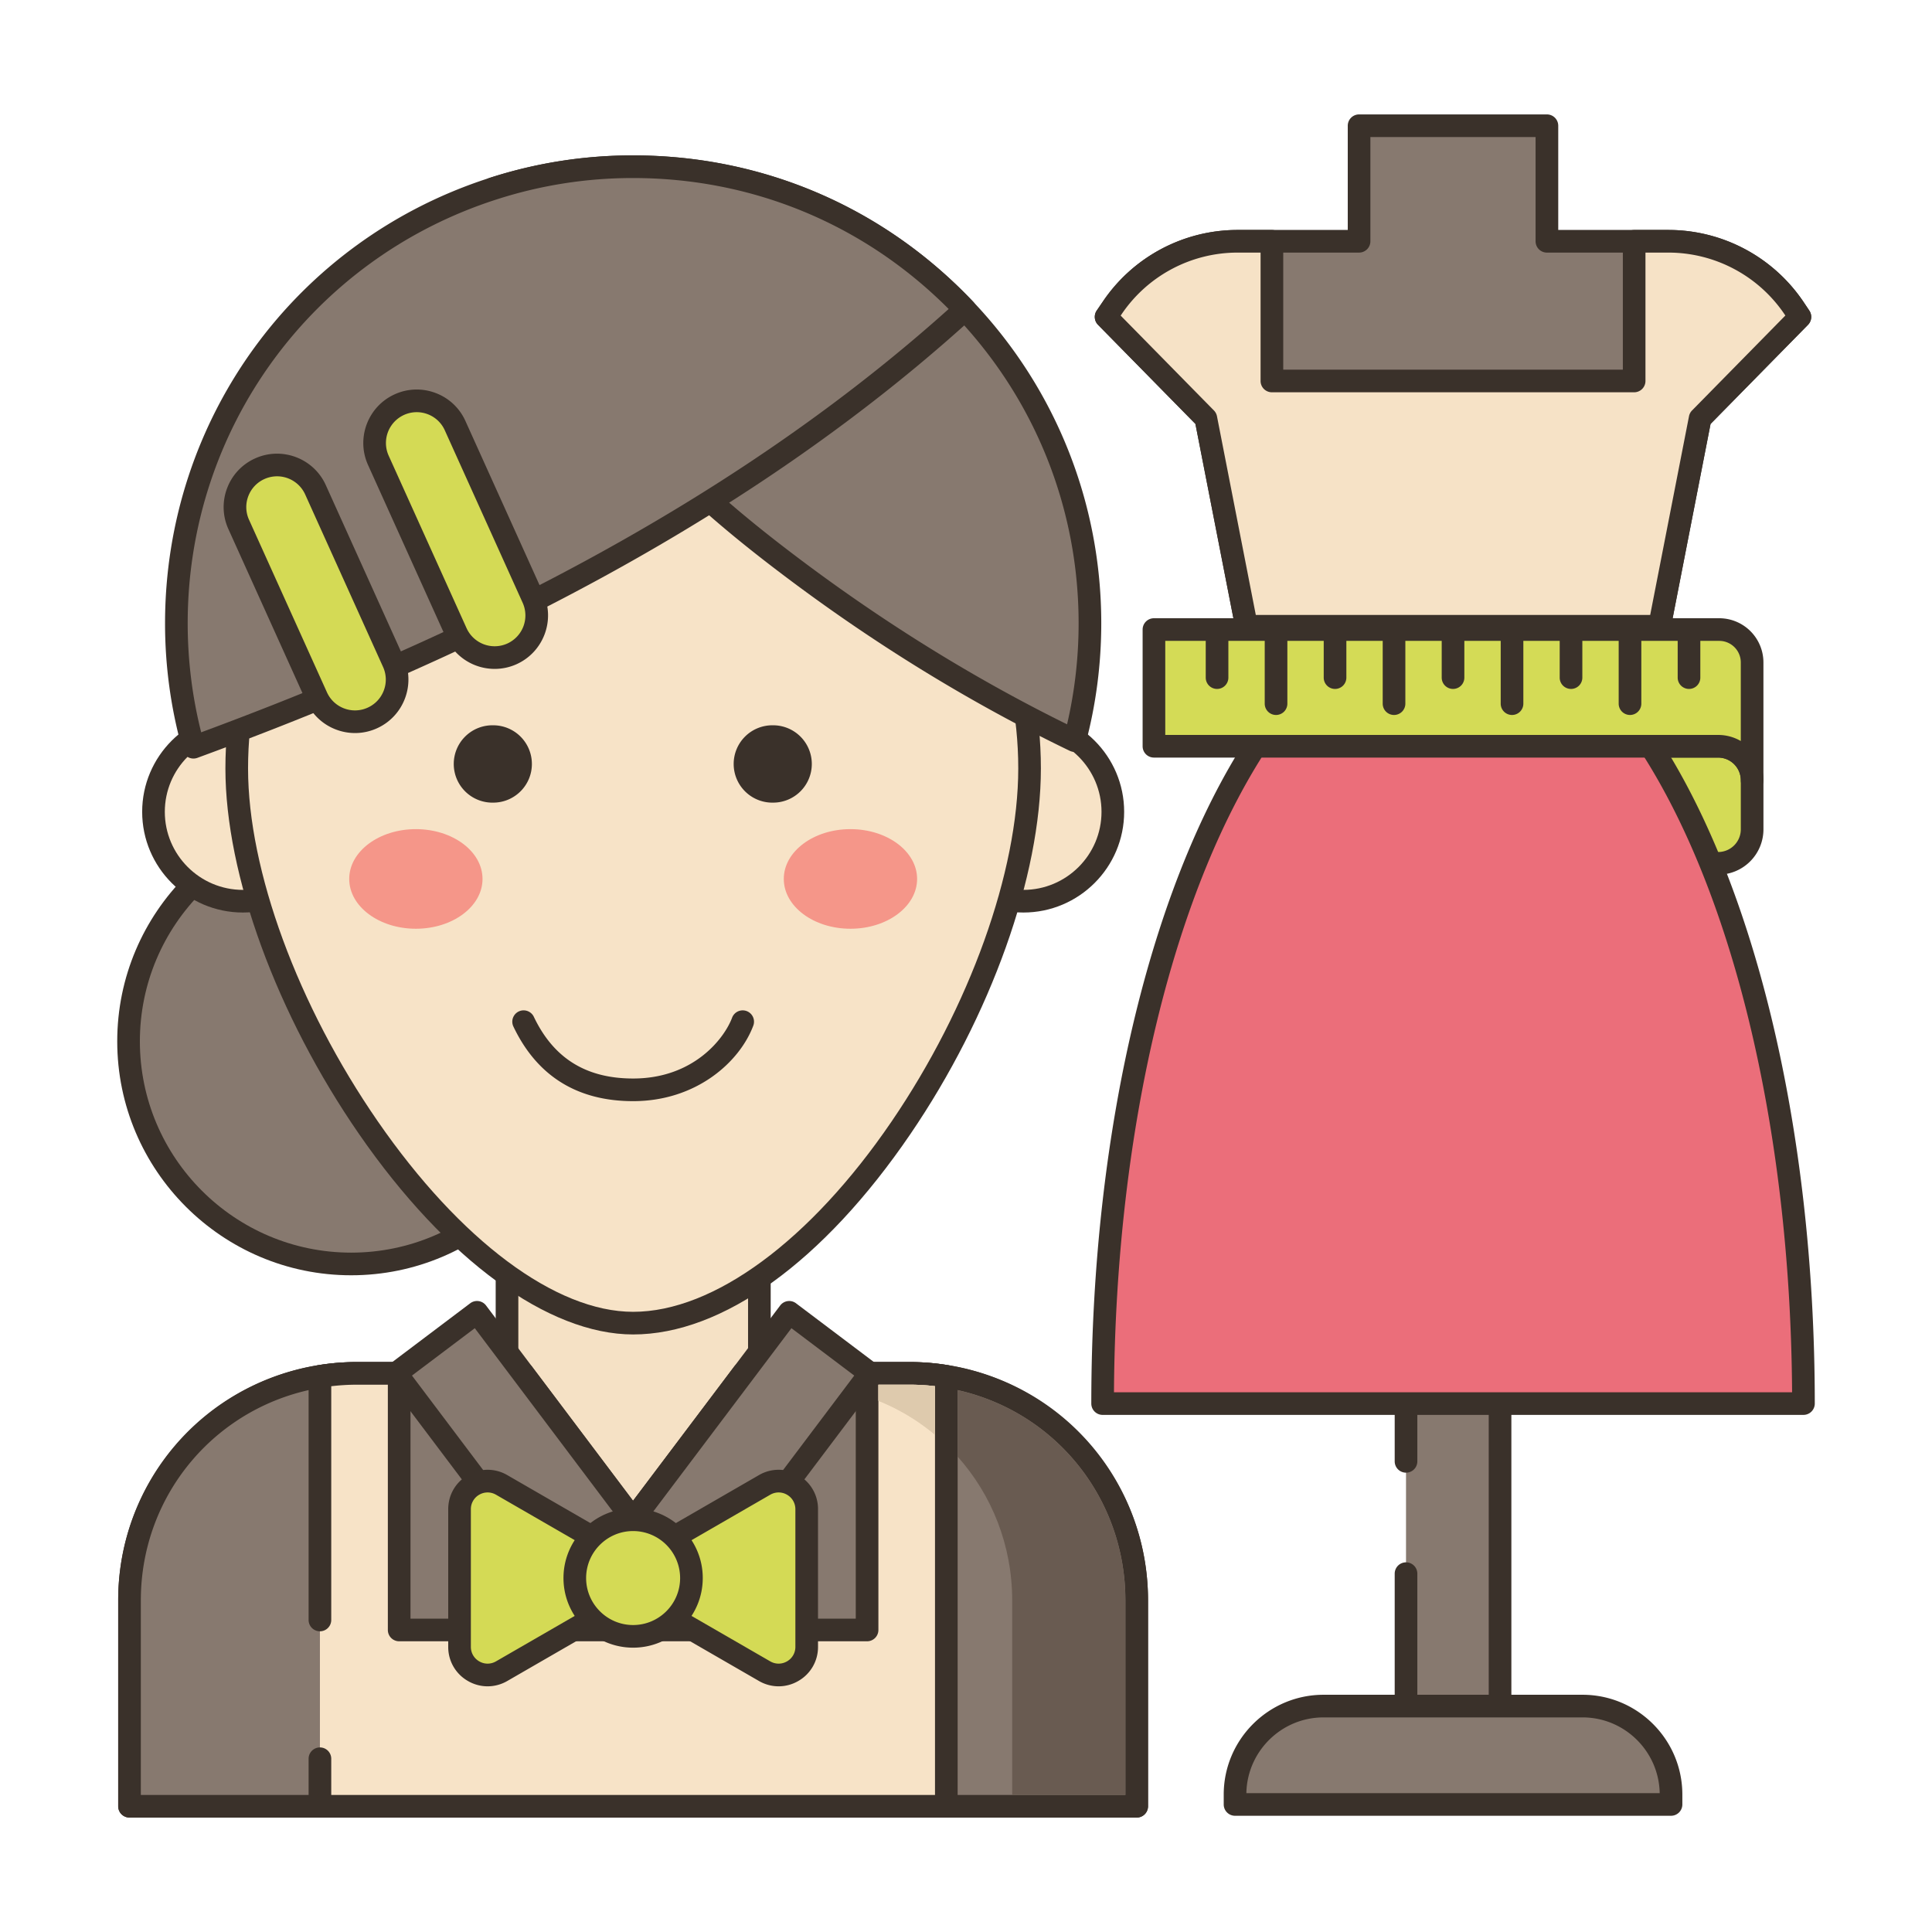 <?xml version="1.0" encoding="UTF-8"?>
<svg xmlns="http://www.w3.org/2000/svg" xmlns:xlink="http://www.w3.org/1999/xlink" version="1.1" width="512" height="512" x="0" y="0" viewBox="0 0 256 256" style="enable-background:new 0 0 512 512" xml:space="preserve" class="">
  <g>
    <circle cx="46.534" cy="137.981" r="29.5" fill="#87796F" opacity="1" data-original="#87796f" class=""></circle>
    <path fill="#3A312A" d="M46.534 168.981c-17.094 0-31-13.907-31-31s13.906-31 31-31 31 13.907 31 31-13.906 31-31 31zm0-59c-15.439 0-28 12.561-28 28s12.56 28 28 28c15.439 0 28-12.561 28-28 0-15.44-12.56-28-28-28z" opacity="1" data-original="#3a312a" class=""></path>
    <path fill="#F5E1C5" d="M150.621 239.335v-27.28c0-16.62-13.46-30.08-30.1-30.08h-19.9v-16.857h-33.44v16.857h-19.89c-16.64 0-30.13 13.46-30.13 30.08v27.28z" opacity="1" data-original="#f5e1c5" class=""></path>
    <path fill="#3A312A" d="M150.621 240.835H17.161a1.5 1.5 0 0 1-1.5-1.5v-27.28c0-17.413 14.189-31.579 31.63-31.579h18.39v-15.357a1.5 1.5 0 0 1 1.5-1.5h33.44a1.5 1.5 0 0 1 1.5 1.5v15.357h18.4c17.424 0 31.6 14.167 31.6 31.579v27.28a1.5 1.5 0 0 1-1.5 1.5zm-131.96-3h130.46v-25.78c0-15.759-12.83-28.579-28.6-28.579h-19.9a1.5 1.5 0 0 1-1.5-1.5v-15.357h-30.44v15.357a1.5 1.5 0 0 1-1.5 1.5h-19.89c-15.786 0-28.63 12.821-28.63 28.579z" opacity="1" data-original="#3a312a" class=""></path>
    <path fill="#87796F" d="M150.621 212.059v27.28H17.161v-27.28c0-14.95 10.92-27.35 25.23-29.68 1.59-.26 3.23-.4 4.9-.4h22l14.59 19.37 14.6-19.37h22.04c1.66 0 3.28.13 4.87.4 14.32 2.31 25.23 14.72 25.23 29.68z" opacity="1" data-original="#87796f" class=""></path>
    <path fill="#3A312A" d="M150.621 240.839H17.161a1.5 1.5 0 0 1-1.5-1.5v-27.28c0-15.556 11.141-28.661 26.489-31.16 1.7-.278 3.43-.419 5.141-.419h22c.471 0 .915.221 1.198.598l13.392 17.779 13.402-17.78a1.5 1.5 0 0 1 1.198-.597h22.04c1.752 0 3.475.142 5.121.421 15.338 2.474 26.478 15.579 26.478 31.159v27.28a1.498 1.498 0 0 1-1.499 1.499zm-131.96-3h130.46v-25.78c0-14.1-10.08-25.959-23.969-28.199a27.76 27.76 0 0 0-4.631-.381H99.229l-14.15 18.772a1.502 1.502 0 0 1-2.396-.001l-14.14-18.772H47.291c-1.549 0-3.116.128-4.657.38-13.892 2.262-23.973 14.121-23.973 28.199z" opacity="1" data-original="#3a312a" class=""></path>
    <path fill="#F7E3C7" d="M42.391 233.043v6.296h83v-56.96c-1.59-.27-3.21-.4-4.87-.4h-5.63v34h-62v-34h-5.6c-1.67 0-3.31.14-4.9.4v32.276z" opacity="1" data-original="#f7e3c7" class=""></path>
    <path fill="#3A312A" d="M125.392 240.839h-83a1.5 1.5 0 0 1-1.5-1.5v-6.296a1.5 1.5 0 1 1 3 0v4.796h80v-54.162a28.26 28.26 0 0 0-3.37-.198h-4.13v32.5a1.5 1.5 0 0 1-1.5 1.5h-62a1.5 1.5 0 0 1-1.5-1.5v-32.5h-4.101c-1.129 0-2.269.068-3.399.203v30.973a1.5 1.5 0 1 1-3 0V182.38a1.5 1.5 0 0 1 1.258-1.48 31.978 31.978 0 0 1 5.142-.419h5.601a1.5 1.5 0 0 1 1.5 1.5v32.5h59v-32.5a1.5 1.5 0 0 1 1.5-1.5h5.63c1.752 0 3.476.142 5.121.421a1.5 1.5 0 0 1 1.249 1.479v56.96a1.501 1.501 0 0 1-1.501 1.498z" opacity="1" data-original="#3a312a" class=""></path>
    <path fill="#87796F" d="m83.881 201.349-10.72 8.065-20.673-27.439 10.72-8.085z" opacity="1" data-original="#87796f" class=""></path>
    <path fill="#3A312A" d="M73.162 210.914c-.455 0-.904-.206-1.199-.597L51.29 182.878a1.501 1.501 0 0 1 .295-2.101l10.72-8.085a1.497 1.497 0 0 1 2.101.295l20.673 27.459a1.5 1.5 0 0 1-.297 2.101l-10.72 8.064a1.477 1.477 0 0 1-.9.303zM54.589 182.27l18.868 25.044 8.323-6.261-18.867-25.061z" opacity="1" data-original="#3a312a" class=""></path>
    <path fill="#87796F" d="m115.294 181.975-20.673 27.439-10.74-8.065 20.693-27.459z" opacity="1" data-original="#87796f" class=""></path>
    <path fill="#3A312A" d="M94.62 210.914c-.313 0-.63-.098-.899-.3l-10.74-8.064a1.503 1.503 0 0 1-.298-2.103l20.693-27.459c.24-.318.596-.527.99-.583a1.49 1.49 0 0 1 1.111.288l10.72 8.085c.661.499.793 1.439.295 2.101l-20.673 27.439a1.5 1.5 0 0 1-1.199.596zm-8.637-9.862 8.341 6.263 18.869-25.045-8.324-6.278z" opacity="1" data-original="#3a312a" class=""></path>
    <path fill="#D4DA55" d="m82.265 205.878-15.794-9.119c-2.48-1.432-5.58.358-5.58 3.221v18.238c0 2.864 3.1 4.653 5.58 3.221l15.794-9.119c2.479-1.431 2.479-5.011 0-6.442z" opacity="1" data-original="#d4da55" class=""></path>
    <path fill="#3A312A" d="M64.61 223.446a5.207 5.207 0 0 1-2.608-.707 5.165 5.165 0 0 1-2.61-4.521V199.98c0-1.887.976-3.577 2.61-4.52a5.163 5.163 0 0 1 5.219.001l15.794 9.119c1.634.943 2.609 2.633 2.609 4.52s-.975 3.577-2.609 4.521l-15.794 9.118a5.22 5.22 0 0 1-2.611.707zm0-25.689a2.2 2.2 0 0 0-1.108.301 2.197 2.197 0 0 0-1.11 1.922v18.237c0 .803.415 1.521 1.11 1.923.693.401 1.523.4 2.219-.001l15.794-9.118a2.198 2.198 0 0 0 1.109-1.923c0-.802-.415-1.521-1.109-1.922l-15.794-9.119c-.348-.2-.729-.3-1.111-.3z" opacity="1" data-original="#3a312a" class=""></path>
    <path fill="#D4DA55" d="m101.312 196.759-15.794 9.119c-2.48 1.432-2.48 5.011 0 6.443l15.794 9.119c2.48 1.432 5.579-.358 5.579-3.221V199.98c0-2.863-3.1-4.653-5.579-3.221z" opacity="1" data-original="#d4da55" class=""></path>
    <path fill="#3A312A" d="M103.172 223.446a5.207 5.207 0 0 1-2.61-.708l-15.794-9.118c-1.635-.944-2.609-2.634-2.609-4.521s.976-3.576 2.609-4.52l15.794-9.119a5.17 5.17 0 0 1 5.22-.001 5.164 5.164 0 0 1 2.61 4.52v18.237a5.169 5.169 0 0 1-2.61 4.521 5.204 5.204 0 0 1-2.61.709zm0-25.689c-.382 0-.763.1-1.11.301l-15.794 9.119a2.198 2.198 0 0 0-1.109 1.922 2.2 2.2 0 0 0 1.109 1.923l15.794 9.118c.694.4 1.523.401 2.22 0a2.197 2.197 0 0 0 1.11-1.922V199.98c0-.802-.415-1.521-1.11-1.922a2.213 2.213 0 0 0-1.11-.301zm-1.86-.998h.01z" opacity="1" data-original="#3a312a" class=""></path>
    <path fill="#D4DA55" d="M91.618 209.099a7.727 7.727 0 1 1-15.454 0 7.727 7.727 0 0 1 15.454 0z" opacity="1" data-original="#d4da55" class=""></path>
    <path fill="#3A312A" d="M83.892 218.325c-5.088 0-9.228-4.139-9.228-9.226s4.14-9.227 9.228-9.227 9.227 4.139 9.227 9.227c-.001 5.087-4.14 9.226-9.227 9.226zm0-15.453c-3.434 0-6.228 2.794-6.228 6.227s2.794 6.226 6.228 6.226 6.227-2.793 6.227-6.226a6.235 6.235 0 0 0-6.227-6.227z" opacity="1" data-original="#3a312a" class=""></path>
    <path fill="#695B51" d="M149.121 212.059v25.78h-15v-25.78c0-7.29-2.7-13.98-7.23-19.05v-8.81c12.98 2.91 22.23 14.36 22.23 27.86z" opacity="1" data-original="#695b51" class=""></path>
    <path fill="#DECAAD" d="M123.891 183.679v6.43a27.86 27.86 0 0 0-7.5-4.5v-2.13h4.13c1.14 0 2.27.07 3.37.2z" opacity="1" data-original="#decaad" class=""></path>
    <path fill="#DECAAD" d="M123.891 183.679v6.43a27.86 27.86 0 0 0-7.5-4.5v-2.13h4.13c1.14 0 2.27.07 3.37.2z" opacity="1" data-original="#decaad" class=""></path>
    <ellipse cx="32.187" cy="107.571" fill="#F7E3C7" fill-rule="evenodd" clip-rule="evenodd" rx="11.843" ry="11.849" transform="rotate(-89.89 32.185 107.57)" opacity="1" data-original="#f7e3c7" class=""></ellipse>
    <path fill="#3A312A" d="M32.187 120.914c-7.36 0-13.349-5.985-13.349-13.343 0-7.357 5.988-13.343 13.349-13.343 7.36 0 13.349 5.986 13.349 13.343-.001 7.357-5.989 13.343-13.349 13.343zm0-23.686c-5.706 0-10.349 4.64-10.349 10.343s4.643 10.343 10.349 10.343 10.349-4.64 10.349-10.343c-.001-5.703-4.643-10.343-10.349-10.343z" opacity="1" data-original="#3a312a" class=""></path>
    <path fill="#F7E3C7" fill-rule="evenodd" d="M147.456 107.571c0 6.541-5.305 11.843-11.849 11.843s-11.849-5.302-11.849-11.843 5.305-11.843 11.849-11.843 11.849 5.302 11.849 11.843z" clip-rule="evenodd" opacity="1" data-original="#f7e3c7" class=""></path>
    <path fill="#3A312A" d="M135.607 120.914c-7.361 0-13.35-5.985-13.35-13.343 0-7.357 5.988-13.343 13.35-13.343 7.36 0 13.349 5.986 13.349 13.343s-5.988 13.343-13.349 13.343zm0-23.686c-5.707 0-10.35 4.64-10.35 10.343s4.643 10.343 10.35 10.343c5.706 0 10.349-4.64 10.349-10.343s-4.642-10.343-10.349-10.343z" opacity="1" data-original="#3a312a" class=""></path>
    <path fill="#F7E3C7" d="M136.424 101.822c0 28.995-27.939 73.501-52.528 73.501-23.47 0-52.527-44.505-52.527-73.501 0-28.995 23.518-52.501 52.527-52.501 29.011 0 52.528 23.506 52.528 52.501z" opacity="1" data-original="#f7e3c7" class=""></path>
    <g fill="#3A312A">
      <path d="M83.896 176.822c-11.246 0-24.816-9.915-36.299-26.524-10.936-15.817-17.729-34.393-17.729-48.477 0-29.776 24.236-54 54.027-54s54.028 24.225 54.028 54c0 14.244-6.631 32.816-17.304 48.468-11.496 16.863-24.882 26.533-36.723 26.533zm0-126.001c-28.137 0-51.027 22.879-51.027 51 0 13.507 6.589 31.428 17.196 46.771 10.923 15.798 23.569 25.23 33.831 25.23 10.674 0 23.477-9.429 34.246-25.222 10.351-15.181 16.782-33.105 16.782-46.778.001-28.122-22.891-51.001-51.028-51.001z" fill="#3A312A" opacity="1" data-original="#3a312a" class=""></path>
      <path d="M70.478 101.229c0 2.83-2.295 5.124-5.127 5.124a5.125 5.125 0 1 1 0-10.248 5.125 5.125 0 0 1 5.127 5.124zM107.569 101.229a5.125 5.125 0 0 1-5.127 5.124 5.125 5.125 0 1 1 0-10.248 5.125 5.125 0 0 1 5.127 5.124z" fill="#3A312A" opacity="1" data-original="#3a312a" class=""></path>
    </g>
    <path fill="#F59689" d="M63.937 116.464c0 3.645-3.954 6.599-8.832 6.599s-8.832-2.954-8.832-6.599 3.954-6.599 8.832-6.599c4.877 0 8.832 2.954 8.832 6.599zM121.521 116.464c0 3.645-3.954 6.599-8.832 6.599-4.877 0-8.832-2.954-8.832-6.599s3.954-6.599 8.832-6.599c4.877 0 8.832 2.954 8.832 6.599z" opacity="1" data-original="#f59689" class=""></path>
    <path fill="#3A312A" d="M83.896 145.908c-7.405 0-12.744-3.326-15.868-9.885a1.5 1.5 0 0 1 2.709-1.29c2.62 5.501 6.924 8.175 13.159 8.175 7.982 0 12.065-5.27 13.11-8.056a1.499 1.499 0 1 1 2.809 1.053c-1.804 4.817-7.556 10.003-15.919 10.003z" opacity="1" data-original="#3a312a" class=""></path>
    <path fill="#87796F" d="M144.423 82.58c0 5.379-.7 10.593-2.023 15.557-13.454-6.483-26.251-14.442-38.108-23.439-3.479-2.635-6.902-5.379-10.173-8.287-4.014-3.52-7.81-7.314-11.233-11.425-7.449-8.965-12.918-19.263-17.545-29.988a60.13 60.13 0 0 1 18.551-2.908c17.315 0 32.935 7.27 43.971 18.924 10.271 10.835 16.56 25.463 16.56 41.566z" opacity="1" data-original="#87796f" class=""></path>
    <path fill="#3A312A" d="M142.399 99.637c-.223 0-.445-.05-.651-.149-13.214-6.367-26.121-14.306-38.363-23.596-3.904-2.957-7.262-5.692-10.264-8.36-4.281-3.755-8.115-7.656-11.389-11.586-6.634-7.984-12.28-17.628-17.77-30.353a1.501 1.501 0 0 1 .915-2.022 61.66 61.66 0 0 1 19.014-2.98c17.215 0 33.217 6.887 45.06 19.393 10.944 11.543 16.972 26.672 16.972 42.597 0 5.417-.698 10.781-2.074 15.943a1.501 1.501 0 0 1-1.45 1.113zm-75.013-73.7c5.163 11.699 10.476 20.656 16.652 28.09 3.173 3.809 6.897 7.596 11.069 11.256 2.949 2.622 6.247 5.308 10.089 8.218 11.572 8.781 23.74 16.336 36.196 22.476a59.061 59.061 0 0 0 1.53-13.397c0-15.154-5.735-29.549-16.149-40.534-11.271-11.902-26.499-18.456-42.882-18.456a58.818 58.818 0 0 0-16.505 2.347z" opacity="1" data-original="#3a312a" class=""></path>
    <path fill="#87796F" d="M127.863 41.014c-10.413 9.49-21.745 17.886-33.744 25.397-21.275 13.326-44.606 23.844-68.484 32.601a60.364 60.364 0 0 1-2.264-16.432c0-26.938 17.622-49.765 41.97-57.582a60.13 60.13 0 0 1 18.551-2.908c17.314 0 32.934 7.271 43.971 18.924z" opacity="1" data-original="#87796f" class=""></path>
    <path fill="#3A312A" d="M25.635 100.511a1.5 1.5 0 0 1-1.444-1.092A61.924 61.924 0 0 1 21.87 82.58c0-27.036 17.285-50.75 43.011-59.01a61.627 61.627 0 0 1 19.011-2.98c17.215 0 33.217 6.887 45.06 19.393a1.498 1.498 0 0 1-.078 2.14c-10.008 9.12-21.433 17.719-33.959 25.559-19.486 12.206-41.978 22.915-68.764 32.738a1.5 1.5 0 0 1-.516.091zm58.257-76.92a58.65 58.65 0 0 0-18.09 2.835C41.318 34.286 24.87 56.852 24.87 82.58c0 4.9.602 9.754 1.789 14.455C52.569 87.441 74.389 77 93.322 65.14c11.896-7.447 22.784-15.582 32.381-24.196-11.154-11.202-25.942-17.353-41.811-17.353z" opacity="1" data-original="#3a312a" class=""></path>
    <path fill="#D4DB56" d="M232.165 103.388v6.505a4.504 4.504 0 0 1-4.504 4.504c-.002 0-.003-.002-.003-.004l-19.021.026V98.878l19.021.01c0-.002.002-.004.003-.004a4.503 4.503 0 0 1 4.504 4.504z" opacity="1" data-original="#d4db56" class=""></path>
    <path fill="#3A312A" d="M208.638 115.92a1.5 1.5 0 0 1-1.5-1.5V98.878a1.5 1.5 0 0 1 1.5-1.5h.001l18.921.01a6.01 6.01 0 0 1 6.106 6.001v6.505a6.01 6.01 0 0 1-6.004 6.004c-.036 0-.071-.001-.106-.004l-18.915.026h-.003zm20.52-1.527h.01zm-19.02-14.014v12.539l17.519-.024c.034-.006.061 0 .092.002a3.007 3.007 0 0 0 2.917-3.002v-6.505a3.008 3.008 0 0 0-2.923-3.003 2.354 2.354 0 0 1-.084.002h-.001z" opacity="1" data-original="#3a312a" class=""></path>
    <path fill="#87796F" d="M186.305 208.517v17.546h12.459V70.077h-12.459v123.561z" opacity="1" data-original="#87796f" class=""></path>
    <path fill="#3A312A" d="M198.764 227.563h-12.459a1.5 1.5 0 0 1-1.5-1.5v-17.546a1.5 1.5 0 1 1 3 0v16.046h9.459V71.577h-9.459v122.06a1.5 1.5 0 1 1-3 0V70.077a1.5 1.5 0 0 1 1.5-1.5h12.459a1.5 1.5 0 0 1 1.5 1.5v155.985a1.5 1.5 0 0 1-1.5 1.501z" opacity="1" data-original="#3a312a" class=""></path>
    <path fill="#87796F" d="M175.379 226.064h34.31c6.479 0 11.73 5.252 11.73 11.731v1.304h-57.771v-1.304c.001-6.479 5.253-11.731 11.731-11.731z" opacity="1" data-original="#87796f" class=""></path>
    <path fill="#3A312A" d="M221.42 240.599h-57.771a1.5 1.5 0 0 1-1.5-1.5v-1.304c0-7.295 5.936-13.23 13.23-13.23h34.311c7.295 0 13.23 5.935 13.23 13.23v1.304a1.5 1.5 0 0 1-1.5 1.5zm-56.27-3h54.768c-.104-5.551-4.652-10.035-10.229-10.035h-34.311c-5.575 0-10.123 4.484-10.228 10.035z" opacity="1" data-original="#3a312a" class=""></path>
    <path fill="#87796F" d="m238.495 41.991-13.22 13.45-.04.19-5.34 27.35-2.67 13.7h-49.38l-2.68-13.7-5.34-27.34-.04-.2-13.22-13.45.77-1.13c3.73-5.56 9.99-8.89 16.68-8.89h16.07v-15.31h24.89v15.31h16.08c6.69 0 12.94 3.33 16.68 8.88z" opacity="1" data-original="#87796f" class=""></path>
    <path fill="#3A312A" d="M217.225 98.181h-49.38a1.5 1.5 0 0 1-1.472-1.212l-7.974-40.798-12.904-13.129a1.5 1.5 0 0 1-.17-1.896l.771-1.13a21.54 21.54 0 0 1 17.919-9.545h14.57v-13.81a1.5 1.5 0 0 1 1.5-1.5h24.89a1.5 1.5 0 0 1 1.5 1.5v13.81h14.58a21.585 21.585 0 0 1 17.924 9.542l.765 1.145a1.5 1.5 0 0 1-.179 1.884l-12.908 13.133-7.959 40.793a1.501 1.501 0 0 1-1.473 1.213zm-48.145-3h46.908l7.818-40.05c.06-.28.197-.538.398-.742l12.365-12.581-.084-.125a18.584 18.584 0 0 0-15.432-8.213h-16.08a1.5 1.5 0 0 1-1.5-1.5V18.16h-21.89v13.81a1.5 1.5 0 0 1-1.5 1.5h-16.07a18.551 18.551 0 0 0-15.434 8.225l-.083.122 12.357 12.572c.207.209.347.475.403.764z" opacity="1" data-original="#3a312a" class=""></path>
    <path fill="#EB6E7A" d="M238.966 185.981h-92.863c0-37.611 8.661-70.617 21.705-89.3h49.453c13.043 18.683 21.705 51.689 21.705 89.3z" opacity="1" data-original="#eb6e7a" class=""></path>
    <path fill="#3A312A" d="M238.966 187.481h-92.863a1.5 1.5 0 0 1-1.5-1.5c0-36.746 8.215-70.45 21.976-90.159.28-.402.739-.641 1.23-.641h49.453a1.5 1.5 0 0 1 1.23.641c13.761 19.709 21.976 53.413 21.976 90.159a1.504 1.504 0 0 1-1.502 1.5zm-91.359-3h89.854c-.216-35.169-8.017-67.258-20.988-86.3h-47.877c-12.972 19.042-20.773 51.131-20.989 86.3z" opacity="1" data-original="#3a312a" class=""></path>
    <path fill="#F6E2C6" d="m238.495 41.991-13.22 13.45-.04.19-5.34 27.35h-54.73l-5.34-27.34-.04-.2-13.22-13.45.77-1.13c3.73-5.56 9.99-8.89 16.68-8.89h4.52v18.51h48v-18.51h4.52c6.69 0 12.94 3.33 16.68 8.88z" opacity="1" data-original="#f6e2c6" class=""></path>
    <path fill="#3A312A" d="M219.895 84.481h-54.73a1.499 1.499 0 0 1-1.472-1.212l-5.294-27.098-12.904-13.129a1.5 1.5 0 0 1-.17-1.896l.771-1.13a21.54 21.54 0 0 1 17.919-9.545h4.521a1.5 1.5 0 0 1 1.5 1.5v17.01h45v-17.01a1.5 1.5 0 0 1 1.5-1.5h4.52a21.585 21.585 0 0 1 17.924 9.542l.765 1.145a1.5 1.5 0 0 1-.179 1.884l-12.908 13.133-5.289 27.094a1.504 1.504 0 0 1-1.474 1.212zm-53.495-3h52.259l5.147-26.35c.06-.28.197-.538.398-.742l12.365-12.581-.084-.125a18.584 18.584 0 0 0-15.432-8.213h-3.02v17.01a1.5 1.5 0 0 1-1.5 1.5h-48a1.5 1.5 0 0 1-1.5-1.5V33.47h-3.021a18.551 18.551 0 0 0-15.434 8.225l-.083.122 12.357 12.572c.207.209.347.475.403.764z" opacity="1" data-original="#3a312a" class=""></path>
    <path fill="#D4DB56" d="M232.165 87.774v15.609c0-2.485-2.016-4.5-4.5-4.5h-74.761V83.42h74.907a4.354 4.354 0 0 1 4.354 4.354z" opacity="1" data-original="#d4db56" class=""></path>
    <g fill="#3A312A">
      <path d="M232.164 104.883a1.5 1.5 0 0 1-1.5-1.5c0-1.654-1.346-3-3-3h-74.761a1.5 1.5 0 0 1-1.5-1.5V83.42a1.5 1.5 0 0 1 1.5-1.5h74.906a5.86 5.86 0 0 1 5.854 5.854v15.609c.001.829-.671 1.5-1.499 1.5zm-77.761-7.5h73.261c1.092 0 2.117.293 3 .805V87.774a2.857 2.857 0 0 0-2.854-2.854h-73.406v12.463z" fill="#3A312A" opacity="1" data-original="#3a312a" class=""></path>
      <path d="M161.266 91.288a1.5 1.5 0 0 1-1.5-1.5v-6.367a1.5 1.5 0 1 1 3 0v6.367a1.5 1.5 0 0 1-1.5 1.5zM169.082 94.738a1.5 1.5 0 0 1-1.5-1.5v-9.816a1.5 1.5 0 1 1 3 0v9.816a1.5 1.5 0 0 1-1.5 1.5zM176.9 91.288a1.5 1.5 0 0 1-1.5-1.5v-6.367a1.5 1.5 0 1 1 3 0v6.367a1.5 1.5 0 0 1-1.5 1.5zM184.716 94.738a1.5 1.5 0 0 1-1.5-1.5v-9.816a1.5 1.5 0 1 1 3 0v9.816a1.5 1.5 0 0 1-1.5 1.5zM192.534 91.288a1.5 1.5 0 0 1-1.5-1.5v-6.367a1.5 1.5 0 1 1 3 0v6.367a1.5 1.5 0 0 1-1.5 1.5zM200.351 94.738a1.5 1.5 0 0 1-1.5-1.5v-9.816a1.5 1.5 0 1 1 3 0v9.816a1.5 1.5 0 0 1-1.5 1.5zM208.168 91.288a1.5 1.5 0 0 1-1.5-1.5v-6.367a1.5 1.5 0 1 1 3 0v6.367a1.5 1.5 0 0 1-1.5 1.5zM215.984 94.738a1.5 1.5 0 0 1-1.5-1.5v-9.816a1.5 1.5 0 1 1 3 0v9.816a1.5 1.5 0 0 1-1.5 1.5zM223.802 91.288a1.5 1.5 0 0 1-1.5-1.5v-6.367a1.5 1.5 0 1 1 3 0v6.367a1.5 1.5 0 0 1-1.5 1.5z" fill="#3A312A" opacity="1" data-original="#3a312a" class=""></path>
    </g>
    <path fill="#D4DA55" d="M49.335 95.135a5.58 5.58 0 0 1-7.383-2.789L31.631 69.491a5.58 5.58 0 1 1 10.172-4.594l10.321 22.855a5.58 5.58 0 0 1-2.789 7.383z" opacity="1" data-original="#d4da55" class=""></path>
    <path fill="#3A312A" d="M47.042 97.133a7.072 7.072 0 0 1-2.506-.461 7.031 7.031 0 0 1-3.95-3.71L30.264 70.108a7.036 7.036 0 0 1-.171-5.416 7.036 7.036 0 0 1 3.71-3.951c3.557-1.607 7.76-.019 9.367 3.539l10.321 22.855c1.607 3.558.02 7.76-3.538 9.367a7.051 7.051 0 0 1-2.911.631zM36.711 63.114a4.06 4.06 0 0 0-1.674.361 4.055 4.055 0 0 0-2.138 2.277 4.047 4.047 0 0 0 .099 3.121L43.32 91.729a4.057 4.057 0 0 0 2.276 2.138 4.052 4.052 0 0 0 3.121-.099h.001a4.052 4.052 0 0 0 2.137-2.276 4.05 4.05 0 0 0-.099-3.122l-10.32-22.856a4.089 4.089 0 0 0-3.725-2.4z" opacity="1" data-original="#3a312a" class=""></path>
    <path fill="#D4DA55" d="M67.837 86.639a5.58 5.58 0 0 1-7.383-2.789L50.133 60.995a5.58 5.58 0 1 1 10.172-4.594l10.321 22.855a5.58 5.58 0 0 1-2.789 7.383z" opacity="1" data-original="#d4da55" class=""></path>
    <path fill="#3A312A" d="M65.551 88.633a7.091 7.091 0 0 1-6.464-4.166L48.766 61.612c-1.606-3.558-.019-7.76 3.539-9.367a7.032 7.032 0 0 1 5.416-.17 7.028 7.028 0 0 1 3.951 3.709l10.321 22.855c1.606 3.557.02 7.759-3.539 9.367v.001a7.064 7.064 0 0 1-2.903.626zm2.286-1.994h.01zm-12.62-32.024a4.085 4.085 0 0 0-3.717 5.763l10.321 22.855a4.087 4.087 0 0 0 5.398 2.04 4.086 4.086 0 0 0 2.039-5.398l-10.32-22.857a4.057 4.057 0 0 0-2.276-2.138 4.098 4.098 0 0 0-1.445-.265z" opacity="1" data-original="#3a312a" class=""></path>
  </g>
</svg>
